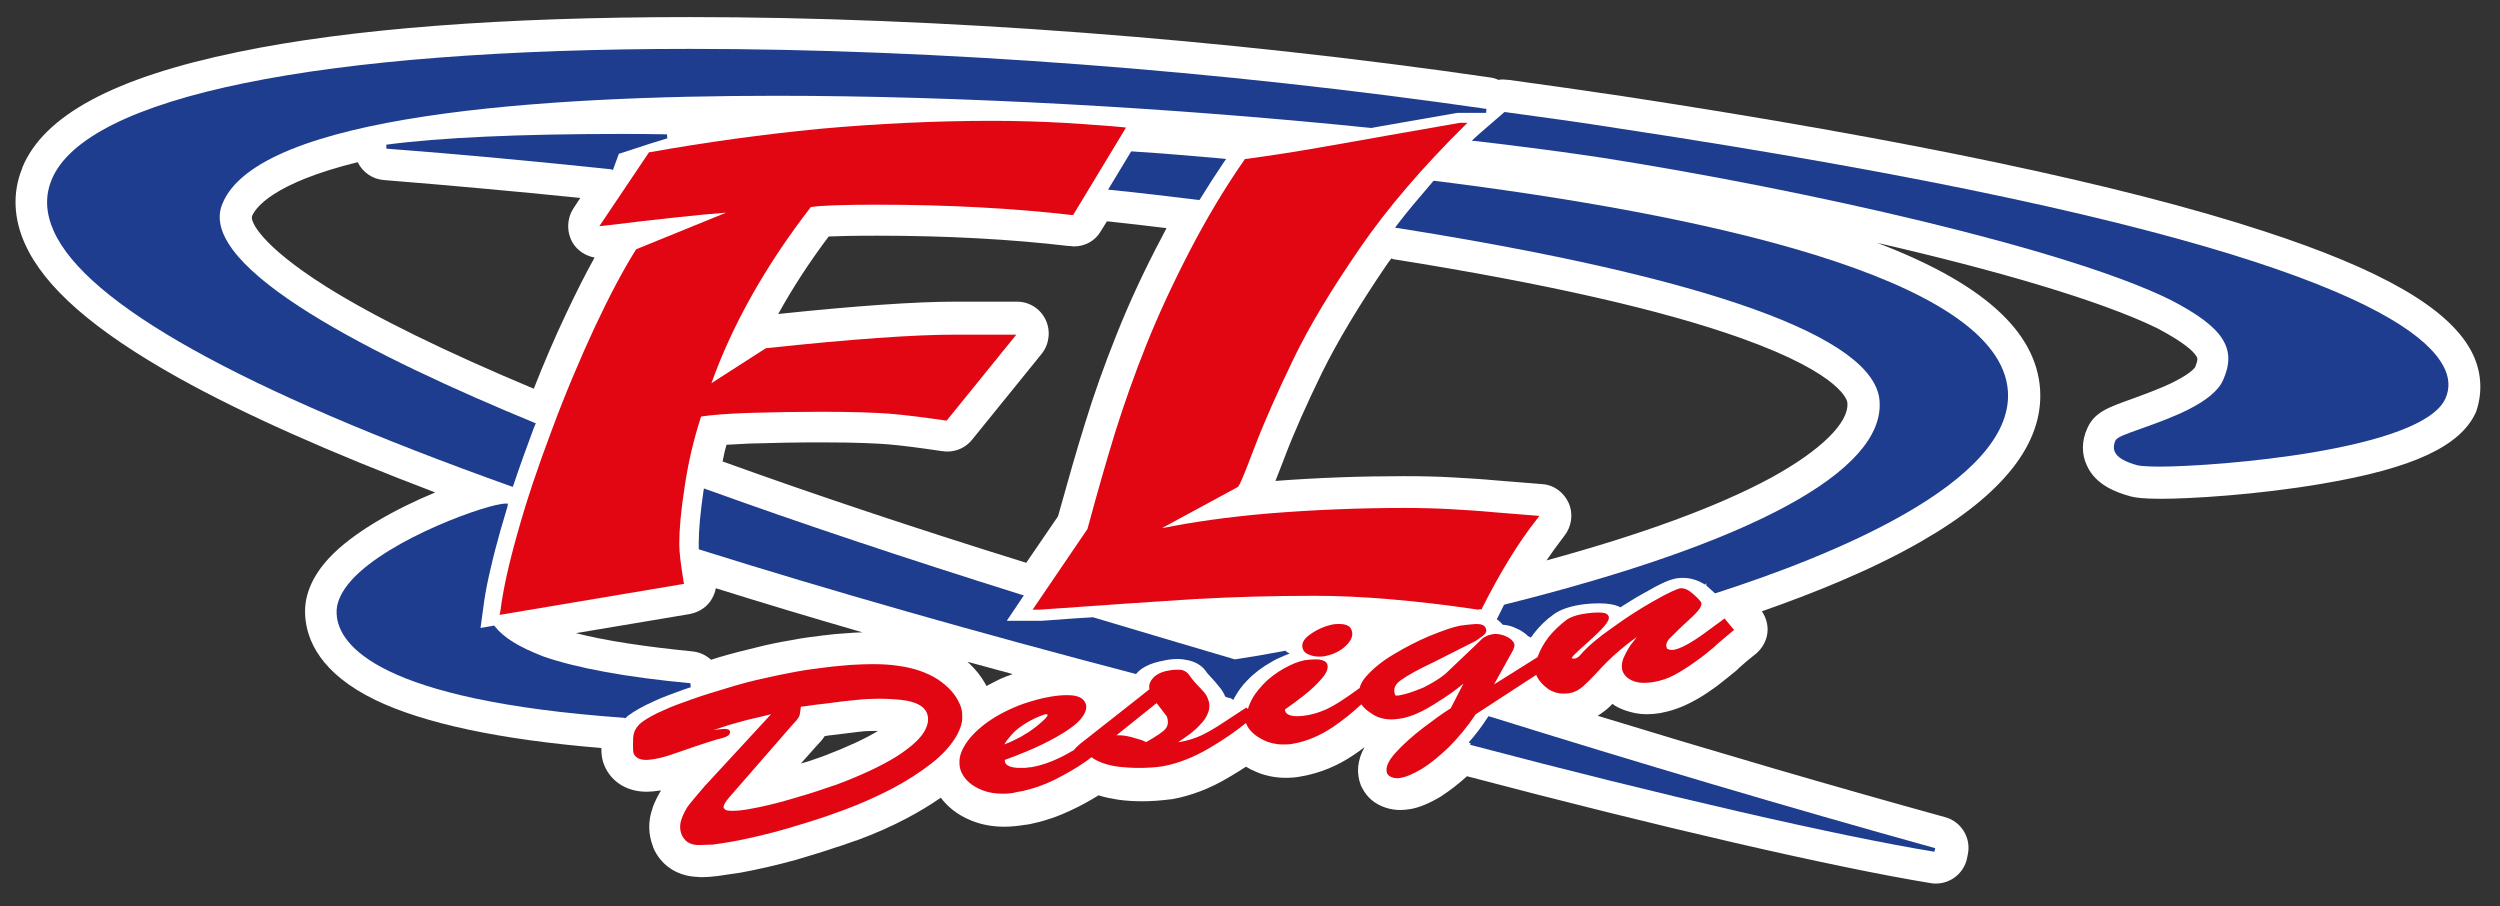 <?xml version="1.0" encoding="utf-8"?>
<!-- Generator: Adobe Illustrator 25.4.1, SVG Export Plug-In . SVG Version: 6.00 Build 0)  -->
<svg version="1.0" id="Calque_1" xmlns="http://www.w3.org/2000/svg" xmlns:xlink="http://www.w3.org/1999/xlink" x="0px" y="0px"
	 viewBox="0 0 629 228" style="enable-background:new 0 0 629 228;" xml:space="preserve">
<rect x="0" y="0" width="629" height="228" fill="#333333" stroke="none"/>
<style type="text/css">
	.st0{fill:#FFFFFF;}
	.st1{fill-rule:evenodd;clip-rule:evenodd;fill:#E20613;}
	.st2{fill-rule:evenodd;clip-rule:evenodd;fill:#1E3D8E;}
</style>
<g>
	<path class="st0" d="M621.7,88.2c-5.8-10.7-22.3-20.3-52-30c-35.7-11.7-90-23.1-161.4-34c-9.5-1.4-19.1-2.8-28.7-4.1l-0.2,0
		c-0.4,0-0.7-0.1-1.1-0.1c-0.4,0-0.9,0-1.3,0.1c-0.6-0.3-1.3-0.5-2-0.6C307.6,9.7,236,4.3,173.5,4.3c-47,0-85.3,2.9-113.7,8.8
		C28.8,19.5,11,29,5.6,42.2c0,0,0,0,0,0.1c-2.5,6.1-2.2,12.7,0.7,19.1c4.9,10.9,17.4,21.8,38.5,33.6c16.3,9.1,38.1,18.8,64.7,28.9
		c-9.7,4-20.7,10-26.8,16.6c-4.3,4.7-6.3,9.6-5.9,14.6c0.4,5.9,3.8,14.3,17.6,21c12.2,5.9,31.4,10,56.9,12.1c0,1.8,0.2,3.1,0.8,4.5
		c1.8,4.1,5.7,6.5,10.6,6.5c1,0,2.1-0.1,3.3-0.3c0.1,0,0.2,0,0.3,0c-0.8,1.3-1.5,2.7-2.1,4.3c0,0,0,0.1,0,0.1
		c-1.2,3.3-1.1,6.6,0.1,9.7c0,0,0,0.1,0,0.1c1.8,4.4,5.8,7.2,10.7,7.5c0.5,0,1,0.1,1.5,0.1c1.2,0,2.5-0.1,4.1-0.3
		c1.5-0.2,3.2-0.5,5.4-0.8c0,0,0,0,0.1,0c4.4-0.8,9.2-1.9,14.3-3.3c3.4-1,7-2.1,10.5-3.3c0,0,0.1,0,0.1,0c0,0,3.4-1.2,4.3-1.5
		c0,0,0,0,0.1,0c4.9-1.8,9.1-3.7,12.7-5.6c3-1.6,5.9-3.3,8.6-5.2c1.6,2.1,4,4.3,7.8,5.8c2.5,1,5.2,1.5,8.2,1.5
		c1.7,0,3.5-0.2,5.4-0.5c0,0,0.1,0,0.1,0c0.7-0.1,1.3-0.2,2-0.4c3.2-0.7,6.3-1.8,9.4-3.3c2.4-1.1,4.7-2.4,6.8-3.7
		c1.5,0.5,3.1,0.8,4.9,1.1c2.1,0.3,4.1,0.4,6.2,0.4c2.3,0,4.7-0.2,7.1-0.5c0.1,0,0.1,0,0.2,0c4.9-0.9,9.7-2.7,14.5-5.6
		c1.4-0.8,2.8-1.7,4.2-2.6c0.6,0.3,1.1,0.7,1.7,0.9c2.6,1.3,5.4,1.9,8.4,1.9c1.3,0,2.6-0.1,4-0.4c4.5-0.8,9-2.6,13.2-5.5
		c0.9-0.6,1.7-1.2,2.5-1.8c-1.8,3.3-2.1,6.5-0.9,9.6c0.1,0.2,0.2,0.4,0.3,0.6c1.2,2.4,3.2,4.1,5.9,5c1.2,0.4,2.5,0.6,3.8,0.6
		c0.7,0,1.5-0.1,2.2-0.2c0,0,0,0,0.1,0c2.4-0.4,5-1.5,8-3.3c0,0,0.1-0.1,0.1-0.1c2-1.3,4.1-2.9,6.3-4.9
		c48.1,12.7,92.7,23,116.7,26.9c0.4,0.1,0.9,0.1,1.3,0.1c3.7,0,7-2.6,7.8-6.3l0.2-1c0.9-4.1-1.6-8.3-5.7-9.4
		c-29-8-58.3-16.6-87.4-25.5c0.7-0.5,1.5-1,2.2-1.6c0.5-0.4,1-0.9,1.5-1.4c0.9,0.7,2,1.2,3.1,1.6c1.7,0.6,3.5,1,5.5,1
		c1.1,0,2.3-0.1,3.5-0.3c2.6-0.5,5.3-1.4,7.9-2.8c2.2-1.1,4.2-2.5,6.3-4c0,0,0,0,0,0c1.7-1.3,3.4-2.7,5-4c0,0,0.1-0.1,0.1-0.1
		l0.5-0.5c1.1-1,2.4-2.1,3.8-3.2l0.4-0.3c1.6-1.4,2.7-3.3,2.9-5.4c0.2-1.9-0.4-3.8-1.4-5.3c12.6-4.4,27.7-10.4,40.3-17.7
		c20.5-11.8,30.5-24.6,29.7-38c0,0,0,0,0-0.1c-1-14.7-14.5-26.8-41-36.9c29.6,6.8,56.2,14.5,70.5,21.5c6.6,3.5,9,5.7,9.8,7
		c0.3,0.4,0.5,0.8-0.3,2.8c-0.1,0.1-1,1.5-5.2,3.6c-3.3,1.7-7.3,3.1-10.5,4.3c-6.2,2.2-9.6,3.4-11.4,7.4c-1.5,3.2-1.5,6.6-0.1,9.5
		c2.2,4.8,7.3,6.7,11,7.7c1.2,0.3,3,0.6,7.6,0.6c7.4,0,24.3-1,40.6-3.8c23-3.9,34.9-9.5,38.7-18.1C624.7,98.6,624.4,93.2,621.7,88.2
		z M248.2,172.6c-1.2-2.3-2.8-4.3-4.8-6.1c3.8,1,7.6,2.1,11.4,3.1c-1.1,0.4-2.2,0.8-3.1,1.2C250.5,171.4,249.3,172,248.2,172.6z
		 M174.3,163.9c-12.1-1.2-22-2.7-29.4-4.6l28.6-4.8c2.1-0.4,4-1.5,5.2-3.2c0.7-1,1.2-2.1,1.4-3.3c11.8,3.7,24.1,7.4,36.9,11.1
		c-1.2,0-2.4,0.1-3.7,0.2c-2,0.1-4.1,0.3-6.4,0.6c-2.4,0.3-5,0.6-8,1.2c-3,0.5-5.9,1.1-8.6,1.8c-3,0.7-6.1,1.5-9.5,2.5
		c-0.6,0.2-1.3,0.4-1.9,0.6C177.6,164.8,176,164.1,174.3,163.9z M90,40.8c1.2,2.5,3.7,4.3,6.6,4.5c16.1,1.3,32.7,2.8,49.4,4.5
		l-1.7,2.6c-1.7,2.6-1.8,6-0.2,8.7c1.2,2,3.3,3.3,5.5,3.7c-2.3,4.1-4.7,8.9-7.2,14.2c-2.8,5.9-5.5,12.2-8.1,18.8
		c-22.2-9.3-39.8-17.9-52.1-25.6C65.2,61.5,63,55.5,63.4,54.5c0,0,0,0,0-0.1C64.2,52.4,68.5,46.1,90,40.8z M350.5,65.2
		c38.3,6.1,67.9,12.8,87.9,20c25.6,9.2,26.4,15.9,26.4,16.1c0,0,0,0,0,0.1c0.4,5-6.8,12-19.2,18.8c-13.3,7.2-32.3,14.2-56.5,20.8
		c1.3-1.9,2.6-3.7,3.9-5.4l0.6-0.8c1.8-2.3,2.3-5.4,1.1-8.2c-1.2-2.7-3.7-4.6-6.7-4.8l-11.2-0.9c-4.3-0.4-8.1-0.6-11.5-0.8
		c-3.5-0.2-7.6-0.3-12.1-0.3c-10.9,0-21.8,0.4-32.3,1.2c0.6-1.6,1.4-3.5,2.3-5.9c2.3-6.1,5.5-13.3,9.4-21.3
		c3.9-7.9,9.3-16.9,16.1-26.9c0.4-0.6,0.9-1.3,1.4-1.9L350.5,65.2z M182.8,111.9c1.6-0.1,3.6-0.2,5.7-0.3c6.2-0.2,12.2-0.3,18.3-0.3
		c9.2,0,14.2,0.3,16.7,0.5c3.6,0.3,8.1,0.9,13.5,1.7l0.2,0c0.4,0.1,0.8,0.1,1.2,0.1c2.4,0,4.7-1.1,6.2-3L262.1,89
		c1.9-2.4,2.3-5.7,1-8.5c-1.3-2.8-4.1-4.6-7.2-4.6h-15.7c-9.5,0-24.4,1-44.4,3.1c3.6-6.5,7.8-13,12.7-19.5c2.3-0.1,6-0.2,12.3-0.2
		c17.5,0,33.7,0.9,48.1,2.6l0.3,0c0.3,0,0.6,0.1,1,0.1c2.8,0,5.4-1.4,6.8-3.9l1.5-2.4l0.3,0c4.8,0.5,9.7,1.1,14.7,1.7
		c-0.4,0.8-0.8,1.5-1.2,2.3C287.9,68,284.1,76.2,281,84c-3.1,7.7-5.8,15.3-8,22.5c-2.1,6.7-4.3,14.4-6.8,23.4l-8,11.7
		c-28-8.7-53.7-17.3-76.4-25.5C182.1,114.6,182.4,113.2,182.8,111.9z M205.5,187.6c0.8-0.8,1.5-1.6,2-2.4c0.5-0.1,0.9-0.1,1.3-0.2
		c0,0,0.1,0,0.1,0c2.5-0.3,5-0.6,7.4-0.9c1.5-0.2,3.1-0.2,4.6-0.2c-3.1,1.9-7.4,3.9-13.1,6.1c-0.9,0.3-1.8,0.7-2.8,1
		c-1.1,0.4-2.3,0.8-3.5,1.1L205.5,187.6z"/>
	<g>
		<g>
			<path class="st1" d="M125.9,153.7c0.7-5.5,2.2-12.2,4.4-19.9c2.2-7.9,5.1-16.5,8.5-25.5c3.4-9.2,7.1-17.9,10.8-25.9
				c3.7-7.9,7.2-14.5,10.4-19.6l0.1-0.1l22.6-9.2c-6.6,0.5-16.9,1.6-30.8,3.3l-1.1,0.1l12.5-18.6l0.2,0c14-2.5,28.4-4.5,42.9-5.9
				c14.4-1.3,29-2,43.2-2c6.4,0,12.5,0.2,18,0.5c5.9,0.4,10.8,0.7,14.9,1.1l0.8,0.1l-13.3,22l-0.3,0c-14.7-1.7-31.2-2.6-49.1-2.6
				c-8.6,0-14.2,0.2-16.6,0.6c-11.3,14.6-19.7,29.5-25,44.3l13.7-8.8l0.1,0c21.5-2.3,37.4-3.4,47.2-3.4h15.7l-17.5,21.6l-0.3,0
				c-5.5-0.8-10.2-1.4-13.9-1.7c-3.8-0.3-9.8-0.5-17.4-0.5c-6.1,0-12.2,0.1-18.6,0.3c-5.3,0.2-9.1,0.5-11.6,0.9
				c-1.8,5.5-3.2,11.3-4.1,17.4c-1,6.3-1.4,11.1-1.4,14.7c0,2.1,0.4,5.2,1.1,9.5l0.1,0.5l-46.4,7.8L125.9,153.7z"/>
		</g>
		<g>
			<path class="st2" d="M153.8,42.6c-19-2-38.1-3.8-56.6-5.2l0-1c13.4-1.8,33.8-2.7,58.9-2.7c3.8,0,7.7,0,11.7,0.1l0.1,1
				c-2.9,0.9-5.9,1.8-8.8,2.8l-3.4,1.1l-1.5,4.1L153.8,42.6z"/>
		</g>
		<g>
			<path class="st2" d="M128.7,122.4C60.4,98,21.7,76.4,13.5,58.1c-2-4.5-2.2-8.8-0.5-12.9c8.6-20.9,67.2-32.9,160.6-32.9
				c62.1,0,133.3,5.4,200.4,15.1l-0.1,1h-7.2l-19.5,3.4l-2.2,0.4c-49.7-5.1-104.1-8.1-149.6-8.1c-58.7,0-130.6,4.7-139.5,27.3
				c-6.5,16.1,39.1,38.7,78.4,54.9l0.5,0.2l-0.2,0.5l-0.3,0.7c-1.7,4.6-3.4,9.2-5.1,14.3l-0.2,0.5L128.7,122.4z"/>
		</g>
		<g>
			<path class="st1" d="M372,153.4c-15.5-2.3-29.4-3.5-41.3-3.5c-10.5,0-20.5,0.3-29.7,0.8c-9.6,0.6-22.8,1.5-39.5,2.7l-1.7,0
				l13.8-20.3c2.6-9.6,4.9-17.6,7-24.4c2.2-7,4.8-14.4,7.8-21.9c3-7.5,6.7-15.5,10.9-23.6c4.1-7.9,8.7-15.7,13.8-23l0.1-0.2l0.2,0
				c6.7-0.9,13-1.9,18.7-2.9l1.7-0.3c5-0.9,9.9-1.7,14.7-2.6l18.8-3.3l1.9,0l-0.9,0.9C358,42,349.1,52.3,342.1,62.5
				c-7.1,10.3-12.7,19.6-16.7,27.9c-4,8.3-7.3,15.7-9.7,22c-3.7,9.8-4.1,10.1-4.4,10.2l-19,10.3c7.4-1.5,16.3-2.8,26.7-3.7
				c11.1-0.9,22.6-1.4,34.2-1.4c4.4,0,8.3,0.1,11.7,0.3c3.4,0.2,7,0.4,11.2,0.8l11.2,0.9l-0.6,0.8c-4.6,5.8-9.2,13.3-13.8,22.4
				l-0.1,0.3H372z"/>
		</g>
		<g>
			<path class="st2" d="M309.7,175.7c-0.3-0.1-0.5-0.1-0.8-0.2l-0.6-0.2l-0.1-0.2c-0.3-0.7-0.7-1.4-1.2-2l-1.3-1.6l-1.2-1.3
				l-0.8-0.9c-1-1.6-2.5-2.6-4.4-3.1c-0.9-0.2-1.9-0.4-3-0.4c-1.4,0-2.7,0.2-3.5,0.4c-3.9,0.7-5.9,2.1-6.8,3.2l-0.2,0.2l-0.3-0.1
				c-39.8-10.4-76.6-20.9-109.4-31.2l-0.3-0.1l0-0.3c0-0.5,0-0.9,0-1.3c0-3.2,0.4-7.6,1.2-13.1l0.1-0.6l0.6,0.2
				c23.5,8.5,50.2,17.4,79.2,26.5l0.7,0.2l-4.3,6.4h8.6l2.9-0.2c3.6-0.3,6.9-0.5,10.2-0.7c11.6,3.5,23.2,6.9,35.7,10.6
				c4-0.6,8.1-1.3,12.3-2.1l0.6-0.1v0.3l0.9,0.4l-1.2,0.5c-1.2,0.5-2.4,1-3.5,1.7c-2.3,1.3-4.3,2.8-6,4.6c-1.3,1.3-2.3,2.7-3.3,4.5
				l-0.2,0.4L309.7,175.7z"/>
		</g>
		<g>
			<path class="st2" d="M486.7,214.3c-23.9-3.9-68.7-14.2-116.8-26.9l0.1-0.5l-0.4,0v-0.2l0.1-0.1c1.6-1.8,3.1-3.8,4.6-6.1l0.2-0.3
				l0.4,0.1c37.2,11.6,74.9,22.8,112,33.1L486.7,214.3z"/>
		</g>
		<g>
			<path class="st2" d="M384.4,160c-0.7-0.7-1.7-1.4-2.9-1.9c-1-0.5-2.1-0.8-3.2-0.9l-0.2,0l-0.1-0.1c-0.3-0.4-0.7-0.7-1-1l-0.4-0.3
				l1.8-3.6l0.2-0.1c62.1-15.5,95.6-33.6,94.3-51.2c-1.1-16.1-43-31.1-121.1-43.5l-0.8-0.1l0.5-0.7c2.5-3.3,5.4-6.7,9-10.9l0.2-0.2
				l0.3,0c64.7,8.1,142.3,23.9,144.2,53c1.4,23.1-45.4,41.7-73.4,50.7l-0.3,0.1l-0.2-0.2c-0.6-0.5-1.2-1.1-2-1.8l0-0.6l-0.3,0.4
				c-1.7-1.1-3.6-1.7-5.5-1.7c-0.5,0-1.1,0-1.6,0.1c-1.7,0.3-3.6,1-8.6,3.9c-2,1.1-3.7,2.2-5.3,3.2l-0.2,0.2l-0.3-0.1
				c-1.2-0.6-3-0.9-5.1-0.9c-1.5,0-3.2,0.1-5.1,0.4c-2.8,0.5-4.9,1.3-6.3,2.3c-2,1.4-3.7,3.1-5.1,4.9c-0.1,0.1-0.2,0.2-0.2,0.3
				c-0.1,0.1-0.1,0.2-0.2,0.3l-0.4,0.4L384.4,160z"/>
		</g>
		<path class="st2" d="M543.3,117.4c-1.9,0-4.4-0.1-5.4-0.3c-3.3-0.9-5.2-2-5.8-3.4c-0.4-0.8-0.3-1.8,0.1-2.8
			c0.4-0.9,2.4-1.6,6.9-3.2c7-2.5,17.6-6.3,20.2-12c3.6-8,0.2-13.3-13.1-20.2c-26-12.9-91.6-27.7-143-35.8
			c-9.2-1.4-19.9-2.8-31.8-4.2l-1.1-0.1l1.3-1.2c0.3-0.3,0.6-0.5,0.9-0.8l6-5.2l0.2,0c9.5,1.3,19.1,2.6,28.5,4.1
			C565,56.2,607.1,78,614.7,92c1.6,2.9,1.7,5.7,0.6,8.2C609.6,113.3,557.6,117.4,543.3,117.4"/>
		<path class="st1" d="M176.3,212.6c-0.3,0-0.6,0-0.9,0c-1.9-0.1-3.2-1-3.9-2.6c-0.5-1.3-0.5-2.6,0-4c0.5-1.4,1.2-2.7,2-3.7
			c0.8-1,2-2.4,3.7-4.4l16.8-18.2c-2.1,0.5-4,1-5.9,1.4c-2.2,0.6-4.5,1.2-6.8,2c-0.6,0.2-1.2,0.4-1.8,0.6c1.3-0.2,2.2-0.3,2.8-0.3
			c0.6,0,1.2,0.1,1.3,0.5c0.1,0.2,0.1,0.5,0,0.7c-0.2,0.4-0.7,0.9-3.1,1.4c-1.1,0.3-3.1,1-5.9,1.9l-2,0.7c-1.8,0.6-3.2,1.1-4.1,1.4
			c-1.5,0.5-2.8,0.8-4,1c-0.7,0.1-1.3,0.2-1.9,0.2c-1.7,0-2.8-0.6-3.2-1.7c-0.1-0.3-0.2-1-0.1-3.9c0.1-1.6,0.9-2.9,2.2-3.9
			c1.2-0.9,3.1-2,5.7-3.1c1.9-0.9,4.2-1.7,7-2.7c2.8-1,5.8-1.9,8.8-2.8c3.3-1,6.2-1.8,9.1-2.4c2.6-0.6,5.4-1.2,8.2-1.7
			c2.7-0.5,5.2-0.8,7.6-1.1c2.2-0.3,4.1-0.4,6-0.6c1.9-0.1,3.8-0.2,5.5-0.2c2.3,0,4.5,0.1,6.4,0.4c4,0.5,7.4,1.7,10.1,3.4
			c2.7,1.8,4.6,3.9,5.6,6.3c0.4,0.9,0.6,1.8,0.6,2.9v0.4c0,1.5-0.5,2.9-1.3,4.4c-1.4,2.5-3.6,5-6.6,7.3c-3,2.3-6.4,4.5-10.1,6.4
			c-3.3,1.7-7.2,3.5-11.8,5.2c-0.9,0.3-4.2,1.5-4.2,1.5c-3.4,1.2-6.9,2.2-10.2,3.2c-4.8,1.4-9.3,2.4-13.4,3.2
			c-1.9,0.3-3.6,0.6-5.1,0.8C178.1,212.5,177.1,212.6,176.3,212.6 M201.5,177.8c-0.1,0.9-0.2,1.6-0.3,2.1c-0.2,0.6-0.7,1.3-1.6,2.2
			l-16.2,18.6c-1.5,1.8-1.4,2.4-1.3,2.6c0,0,0.1,0.2,0.5,0.5c0.2,0.1,0.7,0.2,1.7,0.2c1,0,2.4-0.1,4-0.4c3.5-0.6,7.2-1.5,10.9-2.6
			c3.1-0.9,5.8-1.7,8.3-2.6c1-0.3,2-0.7,3-1c6.4-2.4,11.2-4.7,14.8-6.9c3.5-2.2,5.9-4.3,7.1-6.2c1.1-1.8,1.4-3.4,0.8-4.9
			c-0.7-1.8-2.9-2.9-6.4-3.3c-1.9-0.2-3.8-0.3-5.8-0.3c-1.8,0-3.7,0.1-5.5,0.3c-2.2,0.2-4.8,0.5-7.6,0.9c-1.7,0.2-3.6,0.4-5.5,0.7
			L201.5,177.8z M252.3,199.7c-1.9,0-3.7-0.3-5.2-0.9c-2.5-1-4.3-2.5-5.2-4.5c-0.3-0.7-0.5-1.4-0.5-2.2v-0.6c0-0.9,0.3-2,0.8-3
			c1-2,2.5-3.8,4.8-5.7c2.2-1.8,4.9-3.4,7.9-4.7c0.9-0.4,1.9-0.8,2.8-1.1c2.1-0.7,4.2-1.3,6.5-1.7c1.7-0.3,3.1-0.4,4.3-0.4
			c2.5,0,4,0.6,4.6,2c0.5,1.1,0.1,2.4-1.1,3.9c-1.1,1.4-3.3,3-6.5,4.8c-2,1.1-4.4,2.3-7.3,3.5c-1.7,0.7-3.5,1.4-5.4,2.1l0.1,0.7
			c0.3,0.6,1,1,2.2,1.2c0.5,0.1,1.1,0.1,1.7,0.1c0.4,0,0.7,0,1.1,0c0.5-0.1,1.1-0.1,1.7-0.2c1.7-0.3,3.4-0.8,5.1-1.5
			c1.7-0.7,3.3-1.5,4.8-2.4c0.2-0.1,0.3-0.2,0.4-0.2l0.2-0.1c0.3-0.4,0.8-0.9,1.6-1.6l15-11.8l2.5-2c-0.2-1,0.1-1.9,0.9-2.8
			c0.8-0.9,2.1-1.6,4-1.9c0.9-0.2,1.7-0.2,2.3-0.2c0.4,0,0.8,0,1.1,0.1c0.7,0.2,1.4,0.7,1.9,1.5c0.2,0.3,0.5,0.7,1,1.3
			c0.5,0.6,0.9,1,1.3,1.4c0.4,0.4,0.7,0.8,1.2,1.3c0.5,0.6,0.8,1.1,1,1.7c0.5,1.2,0.5,2.3,0.1,3.4c-0.4,1.1-1,2.1-2.1,3.2
			c-1,1.1-2.1,2-3.4,2.9c-0.6,0.4-1.3,0.9-2,1.4c0.1,0,0.2,0,0.3,0c2.2-0.4,4-1,5.5-1.7c1.5-0.7,3.4-1.8,5.8-3.4l5.5-3.6l0.4,0.4
			c0.1-0.4,0.2-0.8,0.4-1.2c0.7-1.8,1.9-3.4,3.4-5c1.5-1.6,3.3-2.9,5.2-4c2-1.1,3.7-1.8,5.3-2.1c0.9-0.1,1.8-0.2,2.6-0.2
			c0.2,0,0.5,0,0.7,0c1.2,0.1,2,0.5,2.3,1.1c0.4,1,0,2.2-1.4,3.8c-1.2,1.4-2.8,2.9-4.6,4.3c-1.8,1.4-3.3,2.5-4.6,3.4
			c0,0.3,0.1,0.5,0.1,0.5c0.3,0.8,1.4,1.2,3,1.2c0.8,0,1.8-0.1,2.8-0.3c1.6-0.3,3-0.8,4.4-1.4c1.3-0.6,2.7-1.4,4.2-2.4
			c1.4-0.9,4.3-3,4.3-3c0.2-1,0.8-2,1.7-3c1.7-1.9,4-3.8,6.9-5.5c3-1.8,6.1-3.4,9-4.6c3.2-1.3,5.7-2.2,7.7-2.6
			c1.4-0.2,2.7-0.3,3.8-0.4h0.1c0.7,0,2.1,0,2.5,1c0.3,0.7,0.1,1.3-0.4,1.7c-0.4,0.4-1.2,0.9-2.2,1.6l-10.3,5.2
			c-3.8,1.8-6.6,3.3-8.4,4.6c-1.6,1.1-2.1,2.4-1.4,3.9c0,0,0,0,0,0c0,0,0.2,0,0.4,0c0.2,0,0.5,0,0.8-0.1c1.7-0.3,3.6-1,5.8-1.9
			c2-1,3.9-2.1,5.5-3.4l8.3-7.9l0.4-0.4c0.2-0.2,0.4-0.4,0.5-0.5c0.3-0.3,0.6-0.5,1.1-0.7c0.5-0.3,1-0.4,1.5-0.5
			c0.3-0.1,0.6-0.1,0.9-0.1c0.8,0,1.6,0.2,2.4,0.5c1.2,0.5,1.9,1.1,2.2,1.8c0.2,0.3,0.2,0.7,0,1.2c-0.1,0.4-0.3,0.8-0.5,1.1
			l-4.5,8.1l11-6.9c0-0.1,0-0.1,0-0.1c0.6-1.7,1.5-3.3,2.8-5c1.3-1.6,2.8-3,4.5-4.3c0.9-0.6,2.2-1.1,3.9-1.4
			c1.7-0.3,3.1-0.4,4.1-0.4c1,0,2.2,0.1,2.5,0.9c0.3,0.6-0.1,1.4-1.1,2.6c-0.9,1-2.2,2.3-4,3.9c-1.8,1.6-3,2.7-3.6,3.3
			c-0.5,0.6-0.6,0.8-0.6,0.8c0.3,0,0.4,0.1,0.5,0.1c0.1,0,0.2,0,0.3,0c0.5-0.1,1-0.4,1.4-0.9c1.8-2.1,4.5-4.4,8.1-6.9
			c3.6-2.6,7-4.8,10.4-6.7c3.5-2,5.7-3,6.7-3.2c0.1,0,0.2,0,0.3,0c0.6,0,1.2,0.2,2.1,0.8c1.4,1.1,2.2,1.9,2.8,2.7
			c0.3,0.8-0.1,1.8-3.1,4.5c-2,1.8-3.7,3.5-4.8,4.6c-1.1,1.2-0.9,2-0.7,2.5c0,0.1,0.1,0.2,0.5,0.3c0.2,0.1,0.4,0.1,0.7,0.1
			c0.2,0,0.3,0,0.5,0c1.7-0.3,4.3-1.7,7.5-4l5.3-3.9l2.4,2.9l-0.4,0.3c-1.3,1.1-2.6,2.2-3.9,3.3l-0.5,0.5c-1.4,1.2-3,2.5-4.7,3.7
			c-1.8,1.3-3.5,2.4-5.3,3.4c-1.8,1-3.7,1.6-5.5,1.9c-0.8,0.1-1.5,0.2-2.2,0.2c-1,0-1.9-0.1-2.7-0.4c-1.4-0.5-2.3-1.3-2.8-2.4
			c-0.4-1-0.3-2.3,0.2-3.5c0.6-1.3,1.2-2.4,1.9-3.4c0,0,1-1.2,1.4-1.8c-1.6,1.1-3.1,2.3-4.5,3.5c-2,1.7-3.9,3.6-5.6,5.5
			c-1.1,1.2-2.2,2.3-3.3,3.3c-1.1,1-2.3,1.6-3.5,1.8c-0.6,0.1-1.1,0.1-1.6,0.1c-1.4,0-2.6-0.4-3.7-1.1c-1.4-1-2.4-2.1-3-3.4
			c0-0.1,0-0.1-0.1-0.2l-15.2,9.9c-2,3-4.3,5.8-6.7,8.2c-2.5,2.4-4.7,4.2-6.8,5.5c-2.2,1.3-4,2.1-5.4,2.3c-0.3,0.1-0.6,0.1-0.9,0.1
			c-0.4,0-0.9-0.1-1.2-0.2c-0.6-0.2-1.1-0.6-1.3-1c-0.5-1.4,0.2-3.1,2.2-5.3c1.9-2.1,4.3-4.2,6.9-6.2c2.5-1.9,4.8-3.6,6.9-4.9
			l3.2-6.2c-1.8,1.5-4,3.1-6.6,4.7c-3.7,2.4-6.7,3.7-9.3,4.1c-0.8,0.1-1.5,0.2-2.2,0.2c-1.7,0-3.3-0.4-4.6-1.2
			c-1.3-0.8-2.3-1.6-3-2.6c-2.1,2-4.5,3.9-7.1,5.7c-3.3,2.2-6.6,3.6-10,4.2c-0.9,0.2-1.8,0.2-2.6,0.2c-1.8,0-3.5-0.4-4.9-1.1
			c-2.2-1.1-3.6-2.4-4.3-4c0-0.1-0.1-0.2-0.1-0.3c-2.7,2.2-5.8,4.3-9.2,6.3c-3.9,2.3-7.9,3.9-11.8,4.6c-2,0.3-4,0.4-6,0.4
			c-1.7,0-3.4-0.1-5.1-0.3c-2.9-0.4-5.2-1.2-6.8-2.4l-0.1,0.1c-0.4,0.3-0.8,0.6-1.2,0.9c-2.4,1.7-5.2,3.3-8.2,4.8
			c-2.5,1.2-5.1,2.1-7.7,2.7c-0.6,0.1-1.1,0.2-1.7,0.3C254.8,199.6,253.5,199.7,252.3,199.7 M263.2,179.7c-0.1,0-0.3,0-0.5,0.1
			c-1.5,0.5-3,1.2-4.5,2.1c-1.5,0.9-2.8,1.9-3.8,3.1c-0.7,0.8-1.3,1.5-1.7,2.3c1.6-0.6,2.9-1.3,4.1-1.9c0.3-0.2,0.6-0.3,0.8-0.5
			c1.1-0.6,2.1-1.3,3-2c1-0.8,1.8-1.5,2.4-2.1c0.6-0.7,0.6-0.9,0.6-0.9C263.6,179.7,263.3,179.7,263.2,179.7 M281.3,185
			c1,0,1.9,0.1,2.7,0.3c1,0.2,2.1,0.6,3.2,0.9c0.4,0.2,0.8,0.3,1.2,0.5c2.6-1.5,4.3-2.6,4.9-3.4c0.6-0.8,0.7-1.7,0.3-3
			c-0.9-1.2-1.8-2.4-2.6-3.4l-10.1,8.1C281,185,281.1,185,281.3,185 M331.8,165.2c-0.7,0-1.3-0.1-1.9-0.3c-1.1-0.3-1.8-0.8-2.1-1.6
			c-0.5-1.3,0.2-2.6,2-3.8c1.7-1.2,3.6-2,5.6-2.4c0.5-0.1,0.9-0.1,1.4-0.1c0.5,0,1,0,1.4,0.1c1,0.2,1.6,0.7,1.8,1.3
			c0.4,0.9,0.3,1.8-0.3,2.8c-0.6,0.9-1.4,1.7-2.5,2.4c-1.1,0.7-2.4,1.2-3.9,1.5C332.8,165.2,332.3,165.2,331.8,165.2"/>
		<g>
			<path class="st2" d="M301.5,50.3c-7.5-0.9-14.8-1.8-21.9-2.5l-0.8-0.1l5.8-9.6l0.3,0c7.6,0.5,15.1,1.1,22.7,1.8l0.9,0.1l-0.5,0.7
				c-2.1,3.1-4.1,6.2-6,9.3l-0.2,0.3L301.5,50.3z"/>
		</g>
		<g>
			<path class="st2" d="M157,180.6c-61.8-4.4-71.9-18.3-72.3-26.1c-0.2-2.7,1.1-5.6,3.8-8.6c9.7-10.6,34.5-19.2,38.6-19.2h0.7
				l-0.1,0.7c-0.6,2.1-1.2,4.1-1.8,6.1c-1,3.6-1.8,6.6-2.4,9.3c-0.7,2.9-1.3,5.8-1.7,8.6c-0.1,0.8-0.2,1.5-0.3,2.2l-0.6,4.4l3.4-0.6
				l0.2,0.2c2.3,2.9,6.1,5.2,12.3,7.6c8.4,2.9,20.8,5.2,36.9,6.7l0.1,1l-1.8,0.6c-2.7,1-5.3,1.9-7.4,2.9c-2.9,1.3-5,2.5-6.6,3.7
				c-0.2,0.1-0.3,0.3-0.4,0.4l-0.2,0.2L157,180.6z"/>
		</g>
	</g>
</g>
</svg>
